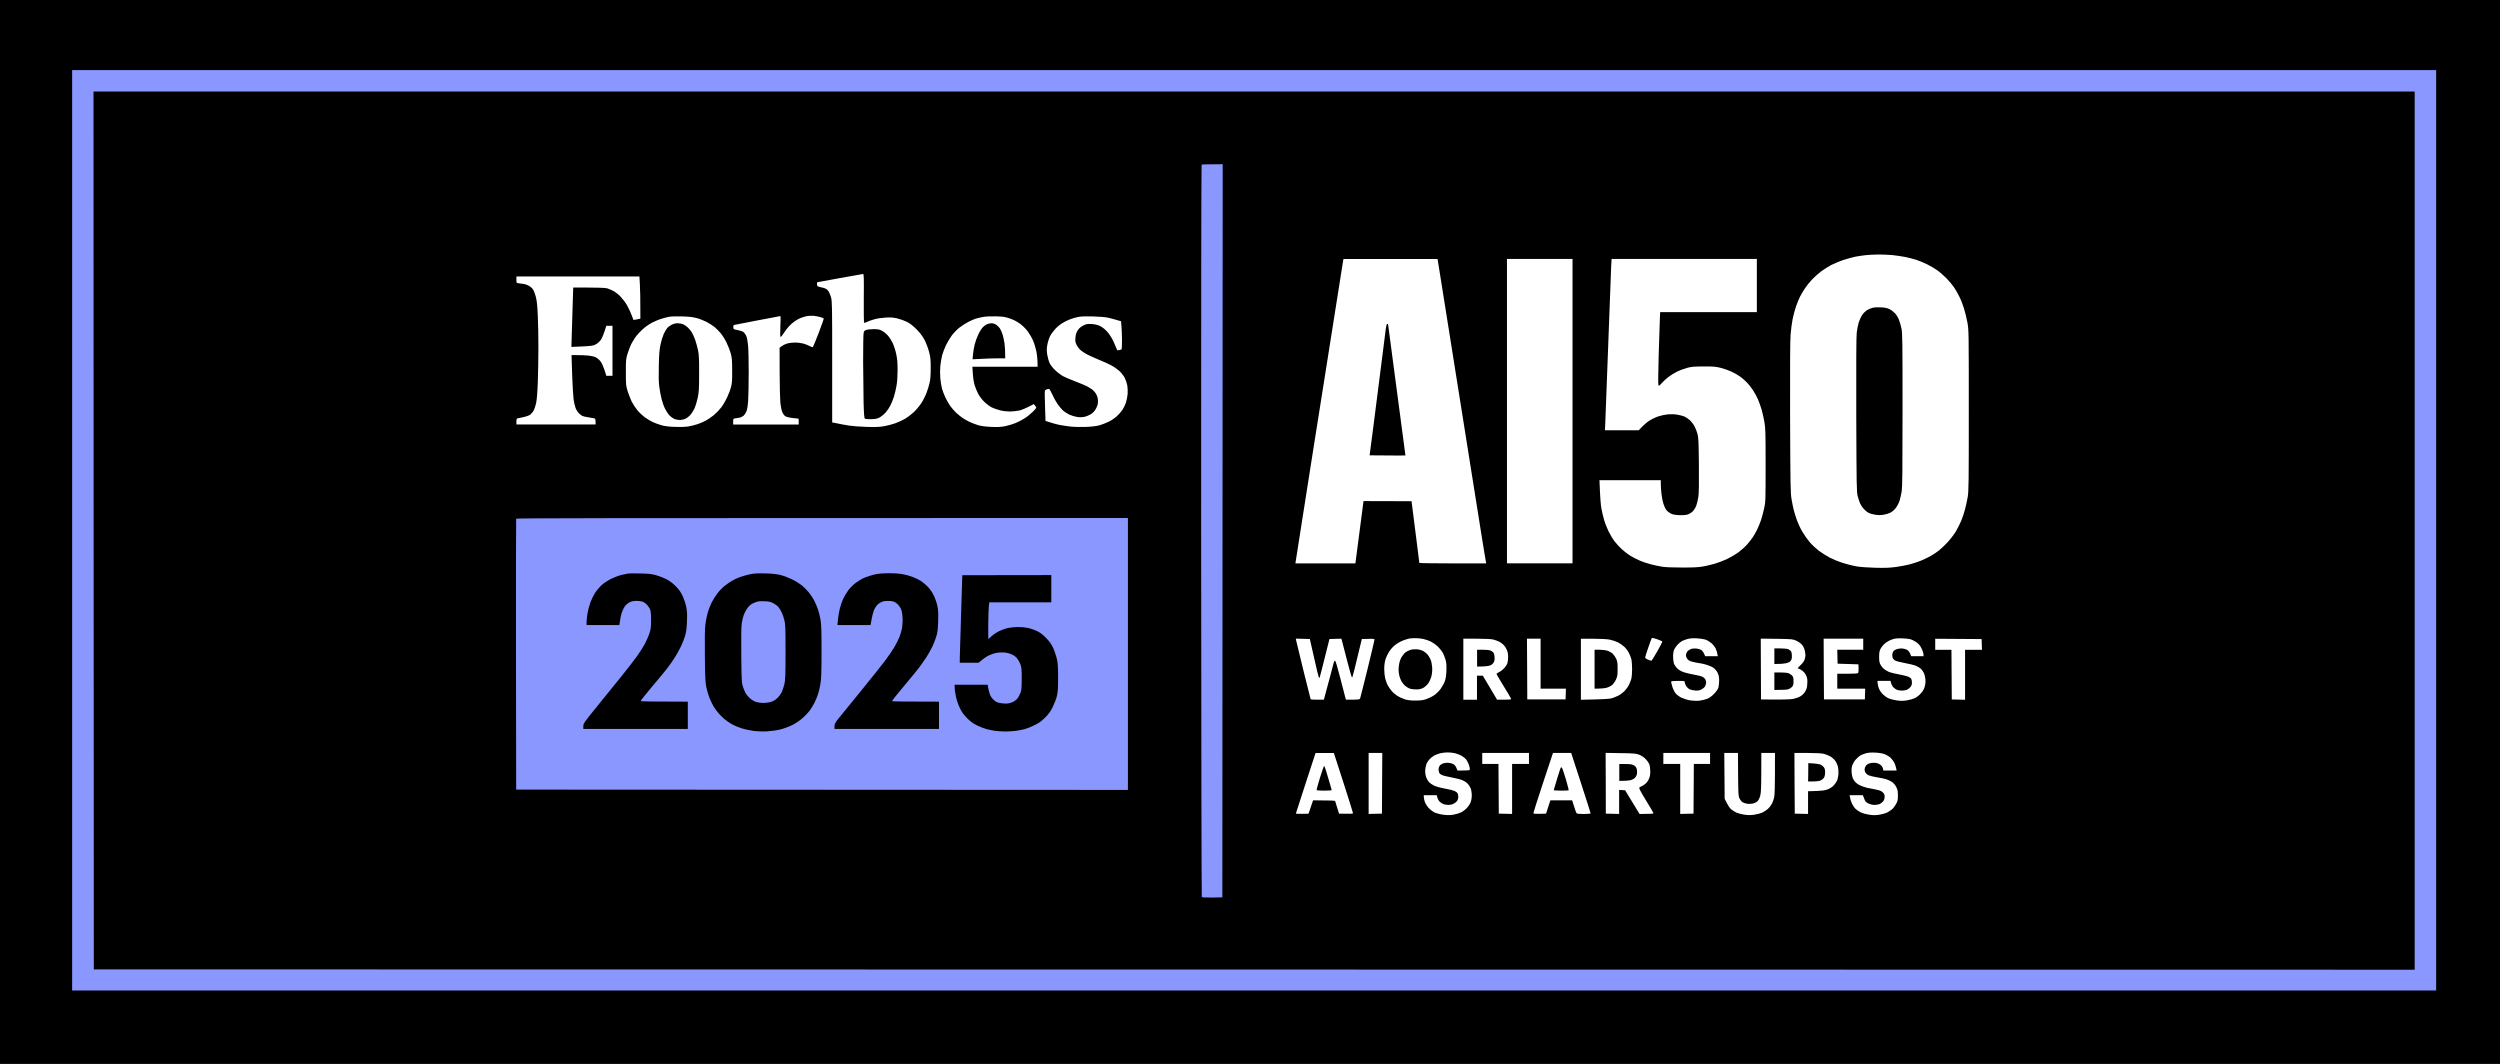 <svg width="235" height="100" viewBox="0 0 235 100" fill="none" xmlns="http://www.w3.org/2000/svg"><rect x="0" y="0" width="235" height="100" fill="#333333" stroke="none"/><g clip-path="url(#clip0_1585_27980)"><path d="M0 100V0h235v100H0Z" fill="#000"/><path d="M6.781 93.106V6.589H228.999V93.106H6.781Z" fill="#8A97FF"/><path d="m8.818 91.123-.017-41.257-.011-41.263H226.98V91.153L8.818 91.123Z" fill="#000"/><path d="M112.907 49.872c-.006-18.896.013-34.375.043-34.393.031-.024.488-.043 1.983-.043l-.031 68.914-.945.018c-.708.006-.958-.006-.989-.061-.024-.043-.055-15.54-.061-34.436ZM48.502 61.532c-.006-6.98 0-12.727.018-12.77.024-.055 5.833-.073 57.504-.073v25.564l-57.504-.03-.018-12.691Z" fill="#8A97FF"/><path d="M174.388 24.131c.268-.049.708-.116.976-.146.269-.03.805-.055 1.19-.061.384-.006.988.025 1.342.055.354.037.903.122 1.22.183.318.067.8.189 1.068.281.269.091.708.275.976.409.269.134.684.372.916.537.231.159.634.506.89.769.25.262.574.641.708.842.134.201.354.586.488.854.141.268.336.763.439 1.098.11.336.257.94.33 1.342.134.726.134.787.134 8.298 0 6.98-.006 7.614-.11 8.176-.061.336-.171.854-.256 1.159-.079.305-.238.769-.348 1.037-.116.269-.341.72-.506 1.001-.171.281-.525.744-.793 1.031-.269.287-.641.635-.824.775-.183.14-.512.36-.732.482-.22.128-.616.323-.885.433-.268.116-.762.275-1.098.366-.336.085-.94.201-1.342.25-.549.073-1.031.091-1.922.067-.702-.018-1.428-.073-1.77-.134-.317-.055-.878-.201-1.25-.317-.373-.116-.922-.342-1.221-.494-.299-.159-.768-.452-1.037-.653-.262-.201-.647-.561-.854-.799-.201-.244-.506-.665-.671-.946-.171-.281-.397-.756-.513-1.062-.109-.299-.25-.744-.311-.976-.061-.238-.158-.714-.219-1.068-.098-.586-.11-1.269-.135-7.657-.012-4.771 0-7.279.049-7.84.037-.452.122-1.098.189-1.434.067-.336.208-.86.311-1.159.104-.305.269-.714.367-.915.103-.201.311-.561.469-.793.153-.238.458-.616.678-.848.219-.232.604-.574.854-.763.25-.189.677-.458.945-.598.269-.14.775-.348 1.129-.47.354-.116.86-.256 1.129-.311ZM125.663 28.249c.305-1.928.568-3.6.586-3.71l.036-.195h8.841l.031.165c.018.098.171 1.037.335 2.093.171 1.056.677 4.271 1.135 7.138.452 2.868 1.123 7.096 1.495 9.396.366 2.3.86 5.387 1.092 6.864.238 1.476.439 2.746.488 2.959h-3.142c-1.727 0-3.142-.018-3.142-.049 0-.024-.165-1.336-.366-2.91-.202-1.58-.366-2.874-.366-2.886 0-.006-1.019-.012-4.515-.012l-.025.195c-.018.108-.182 1.379-.708 5.429l-.03.233h-5.644l.031-.171c.012-.091.274-1.757.58-3.704.305-1.946.787-5.021 1.073-6.833.287-1.812.775-4.912 1.092-6.894.318-1.983.824-5.18 1.123-7.108ZM141.655 52.953V24.338h6.162v28.615h-6.162ZM151.173 32.422c.128-3.587.256-6.876.274-7.303l.043-.781h13.654v5.003h-9.09l-.031.75c-.018.409-.067 1.946-.11 3.417-.049 1.778-.053 2.687-.012 2.727.037.049.134-.024.305-.226.14-.159.427-.427.641-.586.219-.165.585-.391.823-.506.232-.11.647-.262.916-.336.408-.11.652-.134 1.555-.134.916-.006 1.141.012 1.617.134.299.073.751.238 1.007.354.25.116.622.329.824.476.201.146.488.397.64.561.159.165.409.488.562.72.152.238.36.622.463.854.098.238.25.665.336.946.079.287.201.811.262 1.159.104.574.116 1.007.116 4.088 0 3.337-.006 3.472-.14 4.057-.073.336-.208.83-.293 1.098-.092.268-.262.683-.378.915-.116.238-.299.555-.403.702-.098.153-.323.439-.494.635-.171.201-.525.525-.793.732-.269.201-.763.494-1.099.659-.335.159-.86.36-1.159.445-.305.092-.799.207-1.098.262-.415.079-.903.104-1.953.104-.884 0-1.598-.024-1.921-.079-.287-.043-.769-.146-1.068-.226-.305-.079-.757-.232-1.007-.336-.256-.11-.647-.311-.878-.445-.232-.14-.598-.421-.818-.622-.22-.195-.537-.543-.702-.763-.164-.213-.421-.641-.567-.946-.146-.299-.336-.781-.415-1.068-.085-.281-.195-.763-.25-1.068-.061-.299-.122-1.019-.183-2.654h5.766v.336c0 .189.024.604.061.933.036.329.122.763.189.958.061.201.183.458.268.567.079.11.269.256.409.33.189.098.403.14.781.159.323.018.616 0 .793-.055.147-.043.372-.177.494-.293.122-.122.275-.366.342-.555.067-.183.159-.555.195-.824.049-.336.067-1.275.049-3.02-.024-2.184-.043-2.581-.134-2.898-.055-.195-.177-.512-.269-.69-.091-.183-.286-.439-.433-.58-.152-.134-.384-.293-.518-.354-.135-.055-.44-.14-.672-.177-.262-.043-.61-.055-.884-.03-.257.024-.665.11-.915.195-.257.086-.641.275-.855.415-.219.146-.53.403-.976.885h-3.173l.031-.744c.017-.369.118-3.079.236-6.249l.039-1.03ZM76.804 26.535c.012 0 .964-.177 2.123-.391l.08-.014c1.124-.201 2.068-.37 2.116-.376.079-.006.091.275.073 2.233-.006 1.239 0 2.282.018 2.318.024.061.092.049.275-.043.134-.067.445-.177.683-.244.244-.073.72-.146 1.056-.165.47-.03.72-.012 1.098.073.268.061.677.207.915.323.299.152.574.366.915.708.342.348.561.641.744.982.14.269.33.763.421 1.098.146.537.165.72.165 1.556 0 .641-.031 1.08-.098 1.373-.049.238-.183.659-.287.946-.104.287-.336.738-.512 1.007-.177.268-.5.647-.714.842-.213.201-.567.464-.787.598-.22.128-.622.317-.903.421-.275.098-.757.226-1.068.281-.439.079-.799.092-1.659.067-.604-.018-1.348-.073-1.647-.122-.305-.049-.781-.134-1.586-.299v-5.68c0-5.314-.006-5.711-.11-6.083-.061-.22-.165-.47-.232-.567-.061-.091-.177-.195-.256-.238-.073-.043-.287-.104-.47-.14-.317-.067-.336-.079-.354-.262-.006-.11-.006-.195 0-.201ZM48.738 26.626c-.189-.024-.195-.03-.195-.33v-.305h11.562l.043.744c.03.415.049 1.306.049 3.221l-.323.067c-.171.037-.323.055-.33.043 0-.012-.085-.226-.183-.476-.098-.25-.281-.647-.415-.885-.134-.238-.397-.592-.586-.793-.189-.201-.494-.445-.671-.543-.183-.098-.452-.214-.604-.262-.195-.055-.708-.079-3.203-.079l-.043 1.355c-.03.75-.067 2.007-.128 4.228l1.001-.043c.866-.043 1.037-.067 1.269-.183.153-.079.366-.262.482-.415.122-.165.269-.488.531-1.342h.58v4.698h-.58l-.165-.531c-.098-.305-.256-.659-.372-.811-.11-.153-.311-.33-.445-.391-.128-.067-.433-.14-.665-.165-.238-.03-.696-.049-1.617-.055v.226c0 .128.03.958.061 1.849.037.891.091 1.837.128 2.105.037.269.116.622.183.793.061.165.201.391.311.494.11.11.256.22.323.256.067.037.311.092.549.128.232.037.488.079.561.098.122.024.14.067.14.58H48.543v-.275c0-.213.024-.281.104-.299.061-.012.317-.067.567-.122.262-.055.531-.153.634-.232.098-.079.238-.25.317-.384.073-.134.183-.464.238-.732.061-.305.122-1.049.152-1.983.03-.824.055-2.251.055-3.173.006-.921-.024-2.27-.055-2.99-.043-.976-.091-1.434-.183-1.8-.073-.269-.189-.58-.262-.696-.073-.116-.244-.268-.378-.348-.134-.079-.366-.159-.519-.177-.152-.018-.366-.049-.476-.067Z" fill="#fff"/><path d="M75.327 29.866c.152-.055.384-.122.519-.152.134-.03.409-.043.61-.03.201.018.494.073.653.122.165.049.305.11.323.134.012.03-.195.622-.464 1.33-.275.702-.519 1.312-.549 1.342-.037.043-.134.018-.287-.073-.122-.067-.391-.177-.592-.238-.201-.055-.561-.104-.793-.104-.238 0-.58.043-.763.098-.183.055-.421.165-.702.397l.006 2.312c0 1.269.037 2.569.067 2.886.037.317.116.702.183.848.061.146.183.317.275.384.11.067.372.134.702.171.299.03.543.061.549.061.012 0 .018.122.018.549h-6.162v-.275c0-.25.012-.275.165-.299.098-.018.275-.043.397-.061.128-.018.305-.104.397-.177.098-.079.22-.268.287-.415.073-.183.128-.525.165-1.062.024-.439.049-1.629.049-2.654s-.024-2.148-.061-2.502c-.037-.397-.104-.738-.177-.903-.067-.14-.195-.305-.287-.366-.092-.055-.336-.134-.537-.165-.354-.067-.366-.073-.384-.262-.006-.14.018-.201.091-.22.06-.018 1.012-.2 2.131-.415l.065-.013c1.153-.226 2.111-.403 2.135-.403.03 0 .03.439 0 .976-.03.763-.024.976.03.976.043 0 .177-.159.293-.354.116-.189.336-.482.488-.641.152-.165.409-.391.58-.5.165-.116.427-.25.58-.305ZM62.18 29.963c.232-.073.561-.159.732-.189.165-.03.702-.043 1.19-.03.647.018 1.013.055 1.373.152.269.067.696.238.946.366.25.134.586.348.738.47.152.128.409.384.567.567.159.183.409.58.561.885.146.305.33.769.403 1.037.11.415.134.653.134 1.617.006.915-.018 1.208-.11 1.556-.061.232-.226.671-.372.976-.14.305-.39.726-.555.94-.165.213-.476.537-.696.72-.22.177-.561.409-.763.519-.201.104-.543.25-.763.323-.22.079-.604.171-.854.213-.293.049-.757.061-1.281.043-.586-.025-.958-.067-1.281-.165-.25-.073-.622-.207-.824-.305-.201-.098-.531-.299-.732-.445-.201-.153-.512-.445-.689-.659-.171-.213-.415-.586-.531-.818-.11-.238-.281-.671-.378-.976-.159-.519-.165-.61-.165-1.769 0-1.153.006-1.251.165-1.757.091-.293.238-.677.323-.854.092-.171.262-.47.391-.653.122-.183.415-.512.653-.732.244-.232.622-.5.909-.653.262-.134.671-.311.909-.378ZM91.709 29.957c.134-.043.433-.116.671-.159.262-.049.732-.073 1.22-.061.677.018.866.043 1.312.195.336.11.671.287.946.482.262.189.549.47.75.732.171.238.403.634.506.885.11.25.244.702.305 1.007.061.305.116.75.116 1.434h-6.132l.043.653c.024.403.091.824.171 1.086.073.232.22.592.323.793.098.201.348.531.555.738.201.207.525.445.708.543.183.091.543.22.793.281.25.067.665.116.915.116.25 0 .647-.043.885-.091.238-.055.641-.207 1.385-.61l.116.152c.067.085.122.171.116.195 0 .03-.152.201-.336.384-.183.183-.519.458-.75.604-.226.146-.616.354-.866.452-.25.104-.689.232-.976.293-.403.079-.696.092-1.312.067-.537-.025-.927-.073-1.22-.159-.238-.073-.592-.207-.793-.299-.201-.098-.506-.262-.671-.378-.171-.116-.439-.336-.604-.488-.165-.153-.415-.439-.561-.641-.14-.201-.354-.574-.47-.824-.116-.25-.256-.622-.311-.824-.055-.201-.122-.628-.153-.946-.03-.342-.03-.818 0-1.159.031-.317.11-.787.177-1.037.073-.25.232-.677.366-.946.128-.268.372-.671.543-.903.171-.226.482-.549.689-.714.214-.171.592-.415.842-.543.25-.128.567-.269.702-.311ZM100.587 30.012c.183-.073.512-.165.732-.213.28-.061.689-.073 1.403-.055.574.012 1.19.067 1.434.116.232.055.604.152 1.22.336l.043.506c.024.281.049.873.049 1.312 0 .445-.019.824-.049.836-.025.012-.128.043-.226.061-.165.037-.189.024-.232-.128-.03-.091-.171-.415-.311-.72-.165-.342-.39-.683-.592-.903-.207-.226-.451-.415-.665-.519-.238-.11-.47-.165-.793-.183-.415-.018-.488-.006-.793.153-.232.122-.391.262-.507.451-.122.189-.183.378-.207.665-.031.342-.018.439.11.696.079.165.256.397.39.506.134.116.421.299.641.409.22.116.714.336 1.098.494.385.159.891.384 1.129.512.232.122.573.36.763.531.183.171.408.464.5.641.091.183.201.494.238.696.036.201.055.574.036.824-.024.25-.097.622-.164.824-.074.201-.214.5-.324.665-.11.165-.347.439-.531.604-.183.165-.518.397-.75.506-.226.116-.61.262-.854.336-.305.085-.696.134-1.294.159-.506.018-1.116.006-1.494-.037-.354-.043-.836-.116-1.068-.165-.238-.055-.61-.152-1.239-.36l-.037-1.007c-.018-.555-.037-1.208-.037-1.452 0-.421.006-.439.165-.5.098-.037.207-.061.25-.049.043.012.171.238.287.506.116.269.342.677.5.909.165.232.403.519.537.634.134.116.397.281.58.366.183.085.5.183.701.214.25.043.47.037.702-.006.183-.037.47-.159.64-.269.214-.146.348-.293.47-.537.134-.25.171-.421.171-.671 0-.22-.049-.427-.14-.604-.073-.152-.232-.348-.348-.445-.116-.091-.354-.244-.519-.336-.17-.086-.665-.299-1.098-.458-.439-.165-.958-.391-1.159-.494-.201-.11-.537-.36-.75-.561-.244-.232-.445-.488-.537-.689-.079-.171-.177-.531-.22-.793-.055-.378-.055-.561.012-.927.043-.25.159-.61.25-.793.091-.183.317-.494.494-.683.177-.195.488-.452.69-.567.201-.122.519-.275.702-.342ZM154.931 60.891c.152-.452.305-.854.329-.897.037-.049.171-.024.507.091.25.092.47.183.488.207.018.03-.189.445-.47.933-.274.488-.531.891-.561.885-.037 0-.177-.049-.324-.11-.146-.055-.262-.146-.256-.195 0-.049.128-.464.287-.915ZM131.978 60.171c.201-.073.433-.14.519-.153.085-.012.317-.03.518-.03.201-.006.543.024.763.073.219.043.549.159.732.25.183.098.47.299.641.458.164.159.378.427.469.586.086.165.208.464.263.665.079.281.097.525.079 1.037-.018.482-.067.763-.159 1.007-.067.183-.25.5-.39.702-.153.207-.415.464-.604.586-.183.128-.507.287-.726.36-.305.11-.537.14-1.007.14-.427.006-.726-.031-1.007-.11-.219-.067-.549-.22-.732-.336-.183-.122-.433-.342-.555-.494-.122-.146-.281-.384-.354-.531-.073-.14-.171-.415-.219-.604-.049-.195-.092-.586-.092-.873 0-.342.037-.653.116-.915.067-.22.238-.574.384-.787.171-.256.391-.482.629-.647.201-.146.531-.317.732-.384ZM158.122 60.25c.098-.049.329-.134.5-.183.226-.061.494-.085.873-.067.299.018.671.073.823.122.153.049.397.201.549.33.153.128.33.354.403.506.073.146.147.372.208.726h-1.19l-.11-.244c-.055-.134-.177-.293-.275-.348-.091-.061-.305-.116-.469-.134-.183-.012-.391.006-.513.061-.116.049-.262.153-.323.238-.061.085-.116.238-.116.336 0 .098.055.256.128.348.079.116.226.201.439.256.177.049.476.11.659.134.183.018.513.091.732.165.22.067.501.189.629.281.14.098.293.281.384.464.116.238.147.403.147.732 0 .232-.037.537-.074.671-.048.152-.201.372-.414.586-.238.244-.434.384-.672.47-.183.067-.5.14-.701.165-.208.025-.568.012-.824-.024-.256-.037-.628-.152-.842-.25-.226-.11-.451-.275-.561-.409-.104-.128-.244-.409-.311-.628-.068-.22-.116-.433-.116-.47 0-.061.171-.079.64-.079.623 0 .641.006.641.134 0 .079.061.238.14.354.073.116.22.25.318.299.103.049.335.104.518.116.244.018.397 0 .574-.086.134-.067.293-.195.354-.299.061-.104.109-.262.109-.366 0-.104-.042-.244-.091-.323-.049-.073-.165-.171-.263-.22-.091-.049-.427-.134-.744-.189-.317-.049-.756-.159-.976-.226-.275-.091-.476-.214-.653-.378-.146-.152-.274-.348-.317-.494-.037-.134-.067-.421-.067-.641 0-.25.042-.488.11-.641.061-.134.213-.348.335-.47.122-.128.305-.275.409-.323ZM177.585 60.22c.153-.073.384-.159.519-.189.134-.024.475-.037.762-.024.287.012.616.049.732.085.116.03.348.153.519.262.226.152.354.299.5.58.11.214.202.47.202.75h-1.16l-.115-.262c-.08-.177-.19-.287-.336-.366-.122-.055-.342-.104-.494-.104-.153 0-.372.043-.488.091-.116.049-.244.153-.281.226-.037.079-.067.207-.073.293 0 .086.018.207.036.275.019.067.11.177.208.238.097.067.482.171.933.25.421.073.897.195 1.068.269.165.073.372.195.445.268.08.073.202.244.269.378.073.134.14.409.158.61.019.232-.006.488-.067.702-.061.22-.183.433-.36.628-.146.165-.402.366-.567.445-.171.079-.513.177-.763.213-.354.055-.567.055-.945 0-.269-.037-.611-.128-.763-.195-.153-.067-.391-.238-.537-.378-.152-.152-.311-.384-.378-.574-.067-.177-.122-.403-.122-.689h1.22l.061.226c.031.128.134.305.226.397.091.091.244.195.335.226.098.037.293.067.446.067.152 0 .366-.037.47-.079.109-.049.262-.165.341-.262.092-.116.141-.256.134-.409 0-.122-.03-.281-.061-.348-.036-.067-.152-.159-.262-.207-.104-.049-.512-.146-.897-.22-.384-.073-.799-.171-.915-.22-.116-.049-.311-.159-.427-.238-.116-.079-.281-.262-.366-.409-.128-.226-.153-.336-.153-.781 0-.415.031-.567.135-.763.073-.134.219-.329.335-.433.11-.11.323-.256.476-.329ZM122.521 63.026c-.353-1.458-.658-2.733-.683-2.825l-.03-.171 1.317.037.403 1.776c.22.982.415 1.806.439 1.83.031.03.061.043.08.024.012-.018.226-.842.921-3.63l1.123-.03.085.317c.049.177.262 1.001.476 1.837.207.83.409 1.507.445 1.507.031 0 .251-.818.916-3.63l.598-.012c.494-.018.591 0 .591.073 0 .049-.292 1.281-.646 2.733l-.021.084c-.351 1.41-.651 2.614-.681 2.692-.055.128-.085.134-1.336.134l-.08-.287c-.048-.165-.262-.988-.475-1.83-.251-.982-.421-1.544-.47-1.544-.037 0-.086.049-.104.11-.012.055-.195.732-.397 1.507-.207.775-.414 1.55-.549 2.044h-.61c-.335 0-.622-.018-.634-.043-.017-.029-.281-1.095-.61-2.428l-.068-.275ZM137.554 65.772v-5.735h1.221c.671 0 1.366.03 1.543.067.177.043.44.134.592.207.153.079.348.22.439.317.092.091.22.293.287.445.08.177.128.403.128.641 0 .201-.024.47-.061.598-.03.122-.164.342-.299.488-.128.14-.347.311-.488.378-.14.067-.25.146-.25.171 0 .024.299.531.665 1.129.372.592.684 1.129.702 1.19.036.098-.025.104-1.306.104l-1.342-2.257h-.549v2.257h-1.282ZM143.564 65.741l-.012-2.849-.018-2.855h1.281v4.698h2.38l-.031 1.007h-3.6ZM148.604 65.778v-5.735h1.129c.701 0 1.293.03 1.568.079.244.049.591.165.781.256.183.091.457.287.61.427.146.14.348.403.433.586.091.177.195.452.232.604.03.146.061.549.061.885 0 .336-.031.732-.061.885-.037.146-.141.421-.232.604-.085.183-.287.452-.433.604-.153.146-.415.342-.58.421-.171.085-.445.195-.61.244-.207.061-.72.098-2.898.14ZM165.535 65.747l-.012-2.861-.012-2.855 1.507.018c1.452.024 1.513.03 1.836.177.177.079.415.244.519.366.128.134.219.33.268.531.037.177.073.384.073.458-.006.079-.03.25-.067.384-.049.159-.177.342-.366.531-.165.159-.299.305-.299.323 0 .012.031.03.073.024.043 0 .196.085.336.183.171.122.305.287.39.476.104.238.129.378.104.75-.018.384-.055.512-.201.757-.128.201-.287.354-.488.47-.183.098-.482.195-.732.232-.238.037-.995.061-2.929.037ZM171.453 65.741l-.018-2.849-.012-2.855h3.721v1.037h-2.44l.03 1.312 1.953.061.018.305c.006.171 0 .372-.018.445-.031.134-.049.134-1.983.134v1.403h2.624l-.031 1.007h-3.844ZM181.911 61.08v-1.037l4.362.03.031 1.007h-1.587v4.698l-1.25-.03-.031-4.668h-1.525ZM134.839 71.007c.135-.067.385-.159.55-.201.17-.043.469-.079.671-.079.201-.006.518.03.701.073.189.043.47.152.629.244.158.092.354.25.439.36.079.11.189.323.244.476.055.152.098.336.092.409 0 .134-.019.14-1.16.14l-.109-.262c-.08-.183-.171-.287-.336-.366-.122-.055-.348-.104-.5-.104-.147 0-.36.037-.47.085-.11.049-.238.152-.281.232-.049.073-.085.22-.085.323 0 .098.03.244.067.317.037.079.183.177.329.232.141.049.549.14.897.207.354.061.793.177.97.256.202.085.415.244.537.391.11.134.232.36.263.5.036.146.061.391.061.549 0 .159-.037.415-.086.567-.049.153-.207.409-.354.568-.146.165-.396.36-.567.439-.165.079-.494.177-.732.22-.317.049-.555.049-.946 0-.287-.037-.653-.134-.824-.213-.164-.086-.421-.281-.567-.445-.14-.159-.299-.415-.348-.568-.049-.152-.091-.354-.091-.61h1.22l.061.226c.03.128.134.305.226.397.097.092.268.195.384.232.122.03.323.061.458.061.134 0 .341-.049.457-.11.11-.055.257-.171.324-.256.061-.085.116-.25.116-.366.006-.116-.025-.275-.061-.354-.043-.073-.177-.177-.299-.232-.129-.055-.531-.152-.903-.22-.366-.061-.806-.183-.977-.256-.164-.079-.396-.232-.506-.348-.122-.128-.238-.342-.299-.543-.061-.232-.079-.445-.055-.689.018-.189.086-.439.134-.549.055-.11.189-.287.293-.403.104-.11.299-.256.433-.33ZM174.864 71.019c.104-.061.335-.152.518-.207.232-.067.507-.085.885-.067.348.012.677.073.885.146.189.073.439.226.567.342.122.122.281.33.348.464.067.134.146.354.214.732h-1.251l-.031-.183c-.018-.104-.11-.25-.213-.336-.098-.085-.287-.171-.409-.195-.128-.018-.342-.018-.476 0-.134.018-.311.085-.397.152-.079.061-.176.207-.207.323-.037.146-.031.256.031.391.048.098.183.226.298.287.122.055.476.146.794.195.323.049.72.134.884.183.171.049.415.171.549.262.147.104.312.299.397.476.128.25.153.39.153.793 0 .427-.019.525-.183.818-.098.177-.275.409-.397.5-.116.098-.33.232-.47.299-.146.067-.457.152-.702.189-.335.055-.561.055-.933 0-.268-.037-.622-.134-.793-.213-.165-.073-.397-.232-.513-.348-.116-.116-.268-.348-.341-.512-.08-.171-.153-.409-.214-.763h1.251l.122.317c.104.275.165.342.396.458.171.085.385.14.568.14.159 0 .378-.037.488-.079.11-.049.262-.165.336-.262.091-.116.14-.262.14-.421 0-.189-.043-.287-.171-.415-.128-.128-.281-.195-.628-.262-.251-.049-.647-.128-.885-.177-.232-.055-.574-.183-.763-.293-.232-.14-.372-.275-.482-.47-.103-.195-.158-.403-.177-.702-.018-.317.006-.5.086-.702.061-.152.207-.384.329-.512.116-.128.299-.287.397-.348ZM121.813 76.467c.006-.024.421-1.312.928-2.868l.921-2.819h1.72l.903 2.788c.495 1.538.897 2.825.897 2.868 0 .061-.164.073-1.311.049l-.171-.549c-.092-.305-.183-.586-.196-.628-.024-.055-.286-.073-2.074-.079l-.427 1.257-.592.012c-.329.012-.598-.006-.598-.03ZM128.652 76.51v-5.735h1.282l-.031 5.705-1.251.03ZM139.33 71.812v-1.037h4.393v1.037h-1.586v4.698l-1.251-.03-.031-4.668h-1.525ZM144.138 76.437c-.006-.043.409-1.33.915-2.868l.927-2.794h1.709l.915 2.807c.5 1.544.915 2.837.915 2.868 0 .037-.25.061-.628.067-.44 0-.647-.024-.696-.079-.036-.043-.146-.33-.415-1.208h-2.044l-.408 1.251-.592.018c-.427.012-.592-.006-.598-.061ZM150.947 76.48l-.006-2.855-.013-2.855 1.416.024c1.263.018 1.446.037 1.745.152.22.085.439.232.616.421.165.171.311.397.354.537.037.134.067.427.067.641 0 .299-.036.482-.152.72-.104.226-.232.372-.427.5-.147.104-.293.183-.318.183-.024 0-.079.031-.122.079-.061.061.061.299.623 1.22.39.628.701 1.171.701 1.202 0 .037-.256.061-1.312.067l-1.36-2.233-.561-.03v2.257l-1.251-.03ZM156.354 71.812v-1.037h4.392v1.037h-1.525l-.03 4.668-1.251.03v-4.698h-1.586ZM162.118 75.082l-.018-2.154-.018-2.154h1.287l.012 2.032c.018 1.885.025 2.044.141 2.264.067.134.189.281.274.336.079.049.269.116.409.14.146.03.39.024.549-.012.177-.037.354-.128.458-.226.097-.104.201-.317.256-.537.079-.293.097-.732.097-3.996h1.282v1.922c0 1.19-.031 2.044-.073 2.245-.037.171-.129.439-.202.592-.079.152-.25.378-.39.506-.141.122-.385.281-.543.354-.159.067-.495.152-.745.189-.335.049-.585.049-.933-.006-.256-.037-.586-.122-.732-.189-.141-.067-.36-.201-.488-.305-.141-.11-.306-.342-.623-1.001ZM168.708 76.48l-.019-2.849-.012-2.855h1.202c.757.006 1.33.03 1.544.079.183.043.463.152.622.244.159.091.372.281.476.427.098.14.213.397.25.561.037.171.055.488.043.702-.019.226-.086.506-.159.641-.067.134-.213.336-.329.445-.11.11-.354.262-.537.33-.263.104-.501.14-1.831.171v2.135l-1.25-.03Z" fill="#fff"/><path d="M175.466 29.177c.141-.091.385-.201.537-.238.165-.049.482-.067.794-.049.384.018.597.061.823.171.171.085.409.275.537.415.128.146.287.421.354.604.073.183.171.543.226.793.091.409.103 1.208.103 7.627 0 5.699-.018 7.273-.079 7.688-.049.287-.14.683-.201.885-.067.201-.22.5-.348.665-.128.177-.342.366-.5.445-.153.079-.446.171-.653.201-.256.043-.519.043-.781 0-.22-.03-.5-.11-.622-.177-.129-.061-.336-.226-.458-.366-.128-.134-.281-.366-.348-.513-.061-.14-.158-.445-.225-.683-.104-.403-.11-.879-.135-7.627-.012-4.68 0-7.389.043-7.749.037-.305.116-.726.183-.946.067-.22.207-.525.311-.69.098-.159.299-.36.439-.458ZM62.715 30.842c.079-.098.275-.244.421-.317.165-.085.378-.14.555-.14.165 0 .397.043.519.091.128.055.336.201.464.323.128.122.293.336.372.47.079.134.213.433.299.671.086.238.201.671.269.976.091.458.11.824.104 2.196 0 1.458-.018 1.72-.134 2.288-.073.354-.213.805-.305 1.007-.098.201-.268.47-.384.598-.116.128-.317.287-.452.354-.14.067-.372.116-.549.116-.177 0-.409-.049-.549-.116-.134-.067-.336-.22-.445-.336-.104-.122-.281-.391-.384-.604-.11-.207-.256-.622-.33-.927-.079-.305-.177-.824-.214-1.159-.055-.415-.067-1.056-.043-1.983.024-1.08.061-1.507.165-1.983.073-.336.207-.775.299-.976.091-.201.238-.452.323-.549ZM92.331 30.818c.098-.11.275-.256.391-.317.116-.061.323-.11.458-.116.159 0 .317.049.458.134.116.079.275.238.354.354.073.116.189.378.256.58.061.201.14.58.177.836.037.262.067.683.067 1.391h-.653c-.366 0-1.056.018-2.416.091l.037-.458c.024-.25.098-.677.165-.946.067-.269.213-.677.329-.915.11-.238.281-.519.378-.634ZM129.817 34.442c.207-1.611.402-3.167.439-3.466.049-.372.092-.531.146-.531.049 0 .086.049.086.104.006.061.372 2.843.817 6.181l.081.604c.408 3.058.731 5.473.725 5.479-.006.012-.763.012-3.368-.012l.354-2.715c.189-1.495.512-4.033.72-5.644ZM81.177 31.33c.037-.207.073-.256.256-.317.116-.043.427-.073.683-.073.384-.006.531.024.763.14.165.079.409.269.549.427.146.153.36.482.476.72.122.25.269.714.342 1.056.098.458.128.83.128 1.495 0 .561-.037 1.104-.104 1.495-.061.336-.171.811-.25 1.049-.079.244-.226.604-.323.793-.098.195-.293.488-.439.653-.146.165-.391.366-.543.458-.226.128-.372.159-.793.177-.287.006-.561-.012-.61-.043-.073-.049-.098-.323-.134-1.483-.018-.781-.037-2.52-.043-3.862 0-1.342.018-2.55.043-2.685ZM59.041 53.911c.085-.012.592-.018 1.129-.006.769.012 1.08.049 1.464.153.268.073.696.232.946.354.317.159.592.354.897.653.342.336.488.537.683.946.14.299.287.738.348 1.037.079.403.091.714.067 1.373-.024.61-.073.988-.165 1.312-.073.25-.244.702-.39 1.007-.14.305-.415.793-.61 1.098-.195.305-.525.769-.732 1.037-.201.262-.848 1.043-1.428 1.721-.574.683-1.037 1.269-1.019 1.3.018.037.824.061 4.423.061v2.562H54.832v-.262c0-.244.055-.329 1.232-1.782.683-.842 1.702-2.105 2.276-2.807.567-.708 1.251-1.586 1.513-1.952.268-.366.598-.891.744-1.159.146-.268.342-.708.433-.976.146-.427.165-.586.171-1.251.006-.519-.024-.842-.079-1.007-.049-.134-.189-.348-.305-.476-.122-.128-.317-.262-.433-.299-.116-.037-.378-.067-.58-.067-.244.004-.454.049-.628.134-.14.073-.342.244-.445.384-.098.146-.232.427-.299.628-.061.201-.134.537-.214 1.129h-3.081v-.293c0-.159.043-.525.091-.824.049-.293.177-.756.275-1.037.104-.275.305-.677.445-.891.14-.213.421-.543.622-.726.226-.201.58-.427.915-.592.299-.146.738-.305.976-.36.238-.049.493-.104.579-.122ZM69.536 54.253c.22-.079.628-.201.915-.262.421-.091.696-.11 1.464-.091.69.018 1.086.061 1.464.153.287.073.763.256 1.068.403.305.146.714.403.915.561.201.165.5.47.671.671.165.207.409.574.531.824.122.244.281.622.348.842.073.22.171.628.22.915.073.403.091 1.068.091 2.959 0 1.843-.024 2.575-.091 2.99-.049.305-.146.744-.22.976-.073.232-.214.592-.317.793-.098.201-.281.519-.409.702-.122.183-.427.525-.677.75-.299.275-.641.512-1.001.696-.305.159-.805.342-1.129.427-.329.085-.866.159-1.251.183-.403.024-.915.006-1.281-.037-.336-.043-.842-.152-1.129-.244-.287-.091-.696-.262-.915-.384-.22-.122-.537-.342-.708-.488-.171-.146-.427-.403-.567-.567-.146-.171-.354-.458-.464-.641-.104-.183-.268-.531-.366-.763-.091-.232-.226-.671-.293-.976-.104-.482-.122-.83-.146-2.929-.018-1.611-.006-2.575.043-2.99.043-.336.14-.842.22-1.129.085-.287.25-.708.366-.946.116-.238.354-.616.531-.848.171-.232.476-.549.665-.702.189-.153.506-.378.702-.494.195-.116.531-.275.75-.354ZM81.769 54.125c.238-.073.561-.159.732-.183.171-.03.635-.055 1.037-.061.415-.006.964.03 1.269.085.293.049.744.171 1.007.275.256.098.61.275.775.384.171.116.452.354.628.537.207.213.409.506.561.818.134.281.281.708.342 1.007.079.403.091.72.067 1.434-.018.689-.061 1.031-.165 1.373-.073.25-.232.677-.36.946-.122.268-.384.732-.58 1.037-.201.305-.519.756-.708 1.007-.189.25-.848 1.049-1.452 1.769-.604.72-1.092 1.33-1.074 1.354.012.031 1.013.049 4.417.049v2.562h-9.823v-.262c.006-.226.055-.317.452-.805.244-.305 1.196-1.47 2.111-2.593.915-1.123 1.91-2.373 2.209-2.776.305-.403.689-.964.854-1.251.171-.287.384-.708.476-.946.091-.238.201-.592.238-.793.037-.201.067-.586.067-.854 0-.268-.043-.634-.091-.811-.055-.195-.177-.409-.323-.568-.122-.134-.323-.275-.439-.311-.116-.037-.366-.067-.549-.061-.183 0-.421.03-.519.073-.098.037-.268.134-.366.207-.098.079-.262.287-.354.47-.104.195-.214.567-.378 1.519h-3.112l.049-.5c.024-.281.098-.738.171-1.025.067-.287.213-.708.323-.946.11-.238.329-.598.488-.811.152-.207.452-.506.659-.659.214-.152.506-.342.659-.421.153-.079.464-.195.702-.268ZM90.341 57.749c.061-2.013.116-3.667.116-3.679.006-.006 1.885-.012 8.365-.012v2.562h-5.827l-.043.348c-.024.195-.049.958-.055 1.696 0 .738-.006 1.361 0 1.385.006.03.134-.079.293-.232.165-.153.482-.372.72-.488.238-.116.616-.25.854-.299.238-.049.659-.091.946-.091.287 0 .696.037.915.085.22.043.592.171.824.281.305.146.549.323.854.634.305.305.5.567.659.891.122.25.281.702.36 1.007.116.482.134.708.14 1.83 0 1.049-.018 1.367-.116 1.769-.061.268-.244.732-.397 1.037-.207.415-.384.659-.72.988-.348.348-.568.506-1.013.72-.305.153-.726.317-.927.366-.201.049-.561.116-.793.152-.238.03-.671.061-.976.061-.305 0-.738-.031-.976-.061-.238-.037-.592-.104-.793-.159-.201-.049-.598-.201-.885-.342-.391-.189-.622-.36-.952-.683-.323-.323-.494-.561-.683-.952-.159-.323-.299-.738-.378-1.098-.067-.317-.122-.696-.122-1.098h3.112l.037.226c.018.128.079.384.134.567.067.226.177.415.348.586.165.165.336.269.531.317.165.043.452.073.641.073.25 0 .452-.049.671-.152.207-.098.378-.232.476-.384.079-.122.195-.348.256-.5.079-.22.104-.482.104-1.281.006-.799-.018-1.068-.098-1.312-.061-.171-.189-.421-.293-.567-.128-.177-.293-.305-.537-.421-.226-.104-.488-.171-.744-.189-.22-.012-.549.006-.732.043-.183.037-.5.146-.702.244-.201.098-.494.293-.946.677h-1.769v-.445c.006-.238.055-2.087.122-4.1ZM166.79 62.416V60.952h.58c.391 0 .641.03.763.091.103.049.207.146.244.214.036.067.061.256.061.427 0 .232-.037.342-.134.458-.098.104-.251.171-.476.213-.183.037-.495.061-1.038.061ZM132.135 61.306c.086-.061.263-.152.397-.201.152-.061.378-.085.61-.073.201.012.476.079.61.146.134.067.323.22.421.329.098.116.232.33.299.482.067.159.134.47.153.732.018.317-.007.58-.074.854-.061.22-.195.519-.299.665-.11.152-.317.336-.469.421-.208.104-.373.146-.672.146-.238 0-.494-.036-.64-.098-.134-.061-.323-.177-.415-.269-.098-.091-.232-.262-.305-.378-.067-.116-.165-.354-.207-.519-.043-.171-.08-.427-.08-.58 0-.152.031-.439.073-.641.043-.207.153-.482.263-.634.097-.153.25-.323.335-.384ZM138.847 62.66V61.074h.549c.347 0 .622.03.75.092.104.049.232.159.275.244.036.085.073.287.073.458 0 .238-.037.348-.153.488-.109.134-.238.201-.457.244-.165.03-.47.061-1.037.061ZM149.89 64.735V61.074h.445c.238 0 .58.037.745.092.17.049.396.171.506.275.104.098.256.311.33.47.115.25.14.397.14.964 0 .586-.025.714-.153 1.001-.085.183-.244.409-.347.506-.11.091-.348.214-.519.262-.177.049-.506.091-1.147.091ZM166.79 64.857v-1.647h.537c.293 0 .629.024.745.061.116.03.28.128.366.213.128.14.152.22.152.549 0 .329-.024.409-.152.549-.086.085-.25.183-.366.213-.116.037-.452.061-1.282.061ZM169.963 73.46l.012-.86.006-.866.495.03c.274.018.573.067.671.116.097.049.232.152.293.238.079.098.122.256.122.458.006.165-.031.384-.086.488-.049.104-.195.232-.317.287-.153.079-.366.11-1.196.11ZM152.214 73.405v-1.586h.562c.415 0 .622.024.781.104.14.073.232.177.287.323.036.116.054.323.036.458-.018.14-.097.311-.195.409-.098.104-.269.189-.452.232-.158.03-.451.061-1.019.061ZM123.759 74.271c-.013-.024.128-.549.317-1.159.189-.61.366-1.111.39-1.111.025 0 .104.195.177.439.067.244.22.744.336 1.117.11.366.201.689.201.714 0 .024-.311.049-.695.049-.391 0-.714-.024-.726-.049ZM146.363 73.222c.171-.555.324-1.031.342-1.056.018-.03.061-.043.098-.024.036.012.207.494.378 1.068.165.58.293 1.062.274 1.08-.012.012-.335.03-.713.03-.379 0-.69-.024-.69-.049s.141-.5.311-1.049Z" fill="#000"/><path d="M70.546 56.852c.098-.079.317-.189.488-.25.226-.079.439-.104.824-.085.409.018.586.055.824.177.165.085.384.244.482.36.098.116.244.342.317.512.079.165.189.494.25.732.098.378.11.726.11 2.99 0 2.215-.018 2.624-.11 3.02-.055.25-.171.592-.25.763-.086.165-.275.421-.427.561-.183.171-.391.293-.598.354-.177.049-.488.091-.689.091-.201 0-.5-.037-.671-.085-.189-.055-.421-.195-.604-.354-.165-.146-.36-.384-.433-.537-.079-.152-.189-.439-.25-.641-.091-.317-.11-.702-.128-2.868-.018-1.721-.006-2.654.043-2.99.043-.269.122-.628.189-.793.061-.171.189-.421.281-.561.091-.14.25-.317.354-.397Z" fill="#8A97FF"/></g><defs><clipPath id="clip0_1585_27980"><path fill="#fff" d="M0 0h235v100H0z"/></clipPath></defs></svg>